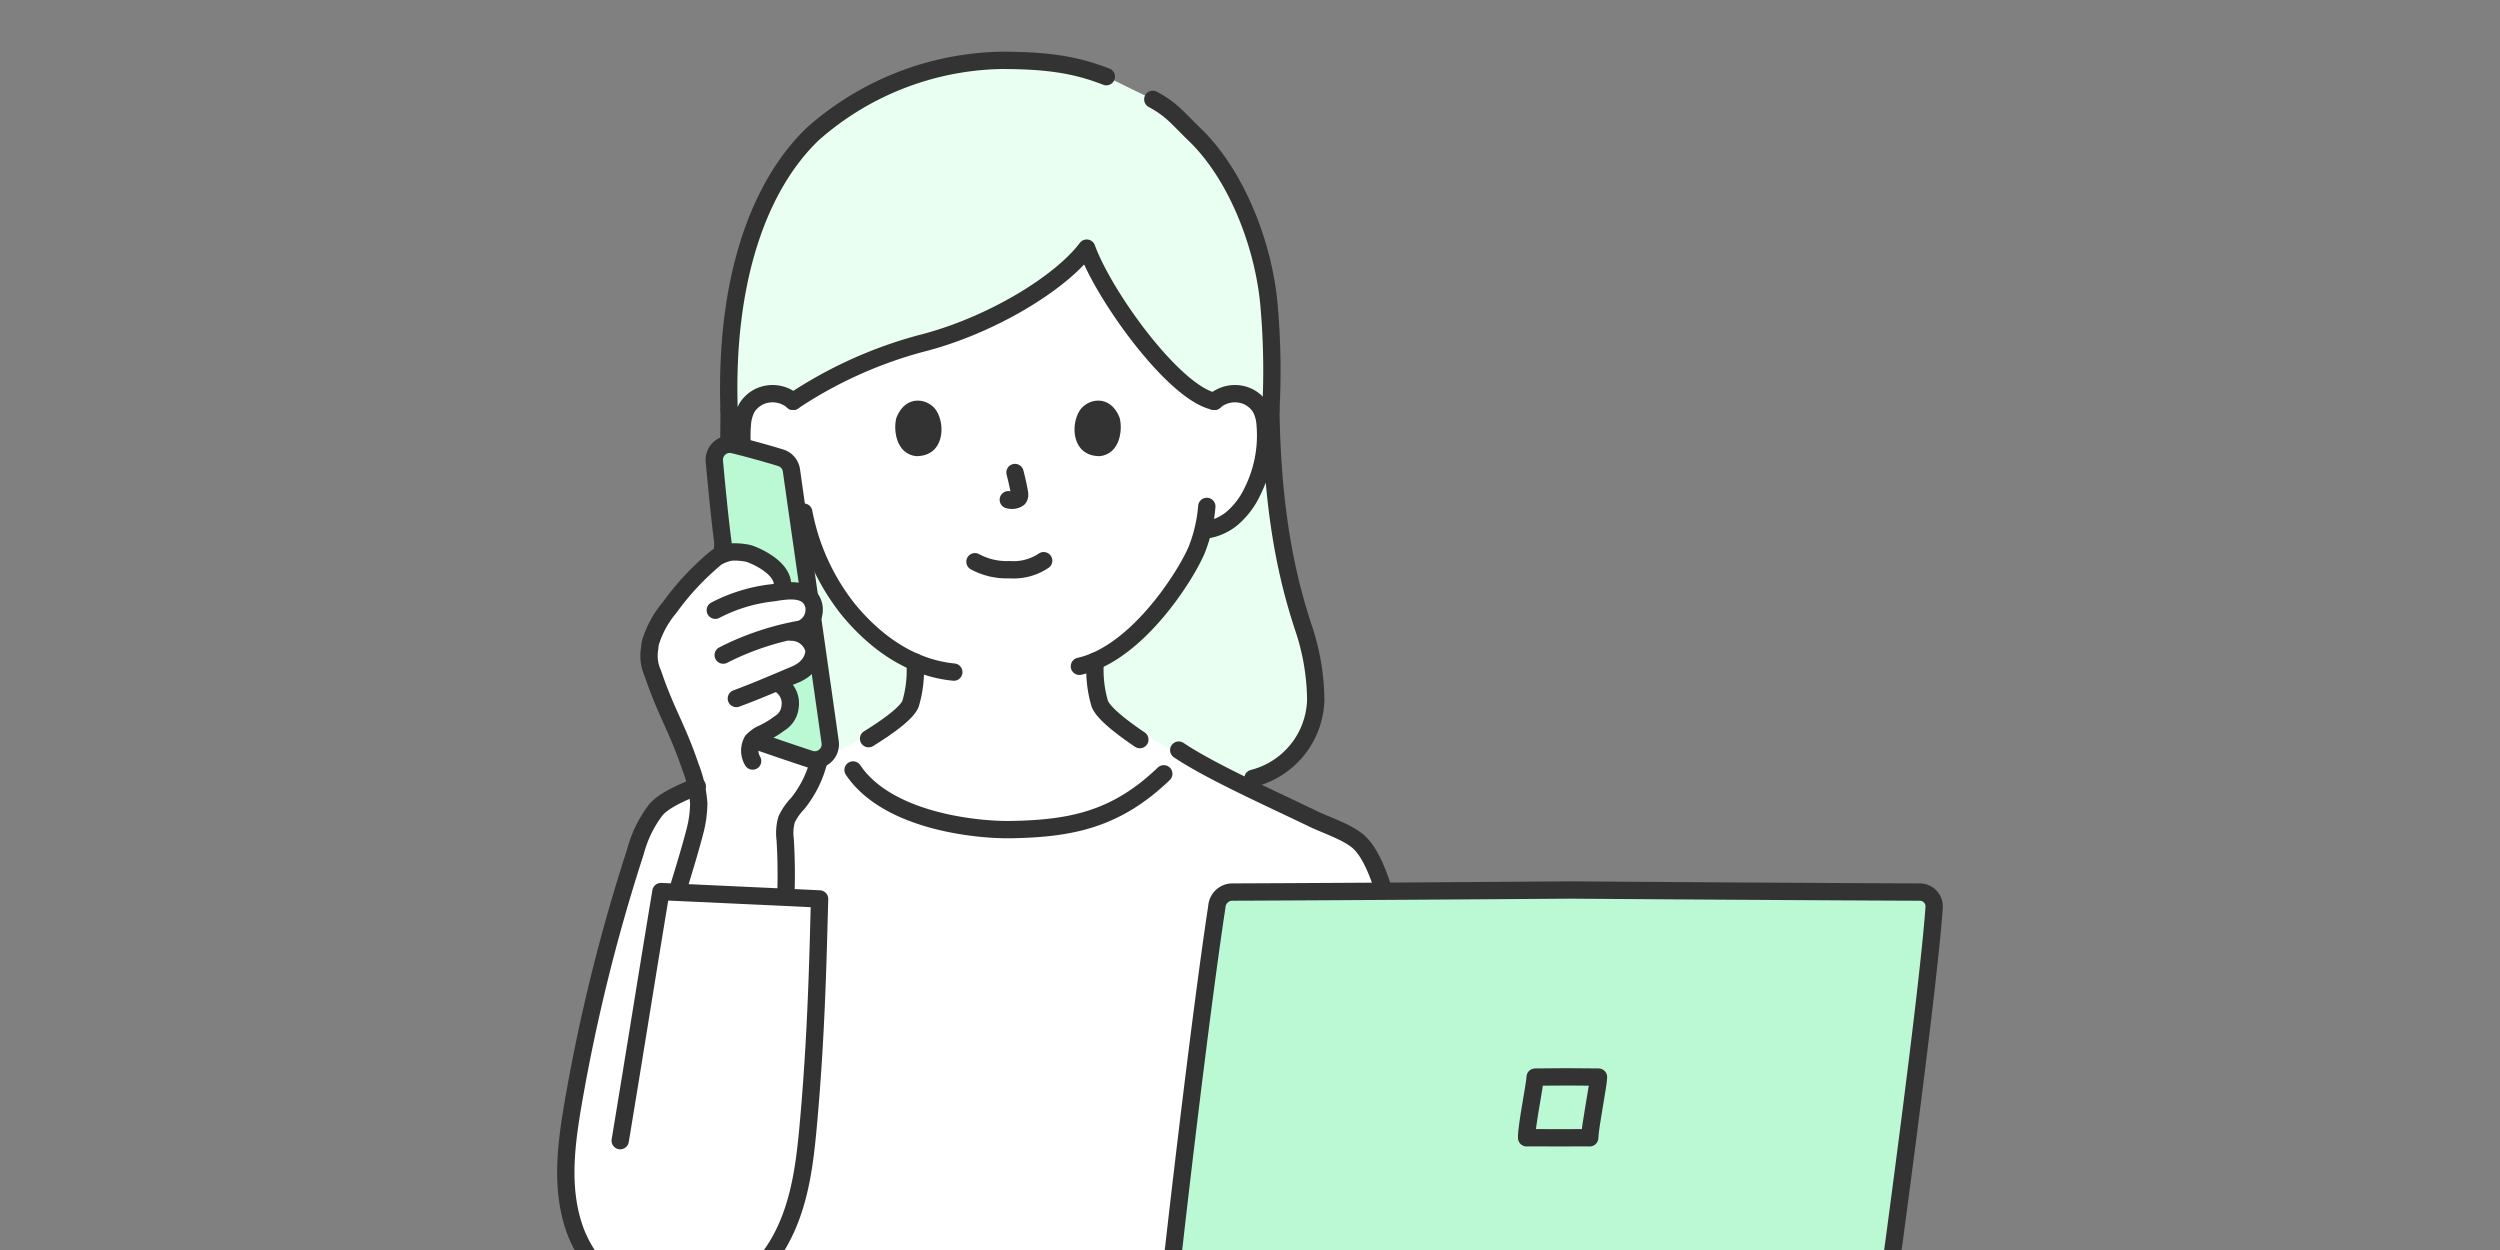 <svg xmlns="http://www.w3.org/2000/svg" viewBox="0 0 290 145"><rect x="0" y="0" width="290" height="145" fill="#808080" stroke="none"/><defs><clipPath id="a"><path transform="translate(345 2245)" fill="#b8b8b8" d="M0 0h290v145H0z"/></clipPath></defs><g transform="translate(-345 -2245)" clip-path="url(#a)"><path d="M490.343 2335.286a9.66 9.66 0 007.281-9.038 26.831 26.831 0 00-1.476-8.581c-1.2-3.752-3.553-11.44-3.738-25.009a84.64 84.64 0 00-.155-11.684c-.528-7.419-3.845-15.7-8.619-20.309-2.064-1.991-2.663-2.92-4.909-4.14l-5.391-2.631c-3.318-1.278-6.403-1.893-12.226-1.893a33.95 33.95 0 00-21.813 8.527c-6.206 5.942-10.161 16.756-9.733 31.657.02 11.105-.815 19.239-2 23.774a38.351 38.351 0 00-.479 2.145 28.23 28.23 0 00-1.369 8.185c-.044 2.383.368 5.059 2.273 6.491a9.477 9.477 0 006.1 2.507z" fill="#e9fff2"/><path d="M485.867 2291.558a3.642 3.642 0 012.913-.853 3.439 3.439 0 012.472 1.643 4.854 4.854 0 01.509 1.956 14.566 14.566 0 01-1.485 7.721 9.249 9.249 0 01-2.389 3.142 6.134 6.134 0 01-2.854 1.287l-.489.075c-.234.877-.5 1.615-.626 2.008-.856 2.323-5.765 10.536-11.867 13.153a13.753 13.753 0 00.532 4.964c.437 1.08 10.511 6.541 12.665 8 0 0-9.21 12.165-24.385 12.165s-21.594-12.837-21.594-12.837c2.3-1.426 10.923-6.273 11.35-7.328a13.51 13.51 0 00.527-4.859 20.878 20.878 0 01-7.654-5.983 24.818 24.818 0 01-4.746-9.3 5.851 5.851 0 01-3.76-1.341 9.249 9.249 0 01-2.394-3.142 14.566 14.566 0 01-1.484-7.727 4.854 4.854 0 01.509-1.956 3.439 3.439 0 012.47-1.644 3.642 3.642 0 012.913.853 50.281 50.281 0 0114.726-6.683c8.117-2.024 16.277-7.014 19.332-11.087 2.036 5.6 10.153 16.827 14.809 17.773" fill="#fff"/><path d="M511.311 2413.397c-1.488-29.607-2.878-55.345-5.69-64.719-.809-2.7-1.828-5.079-3.176-6.158s-3.589-1.795-5.147-2.547c-5.709-2.758-11.971-5.761-15.069-8.333-.166-.132-3.459 10.266-20.308 10.043s-19.424-11.384-20.309-10.49l-15.554 4.952c-1.938.778-4.017 1.672-4.981 2.8a13.8 13.8 0 00-2.375 4.881 209.869 209.869 0 00-7.206 29.094c-.818 4.75-1.461 9.691.05 14.311s5.7 8.863 11.022 9.315a12.306 12.306 0 007.073-1.666c-.38 5.087-1.207 13.114-1.6 18.517z" fill="#fff"/><path d="M429.575 2292.535c.005 10.992-.834 18.92-2.009 23.425a38.351 38.351 0 00-.479 2.145 28.23 28.23 0 00-1.369 8.185c-.044 2.383.368 5.059 2.273 6.491a9.477 9.477 0 006.1 2.507m58.331-42.753c.166 13.7 2.516 21.361 3.726 25.132a26.831 26.831 0 011.476 8.581 9.66 9.66 0 01-7.281 9.038m-4.476-43.728a3.642 3.642 0 012.913-.853 3.439 3.439 0 012.472 1.643 4.854 4.854 0 01.509 1.956 14.566 14.566 0 01-1.485 7.721 9.249 9.249 0 01-2.394 3.142 6.134 6.134 0 01-2.854 1.287m-.038-2.711a17.431 17.431 0 01-1.078 4.794c-.941 2.552-6.772 12.213-13.7 13.753m-33.21-30.732a3.642 3.642 0 00-2.913-.853 3.439 3.439 0 00-2.472 1.643 4.854 4.854 0 00-.509 1.956 14.566 14.566 0 001.485 7.721 9.249 9.249 0 002.394 3.139 6.134 6.134 0 002.854 1.287m.394-2.045a25.911 25.911 0 005.257 11.407c3.454 4.133 7.56 6.7 12.149 7.151" fill="none" stroke="#333" stroke-linecap="round" stroke-linejoin="round" stroke-width="2.009"/><path d="M473.335 2253.894c-3.318-1.278-6.403-1.893-12.225-1.893a33.95 33.95 0 00-21.814 8.527c-6.255 5.988-10.223 16.926-9.722 32.009m62.846 0a85.757 85.757 0 00-.166-11.564c-.528-7.419-3.845-15.7-8.619-20.309-2.064-1.991-2.663-2.92-4.909-4.14m-6.677 65.17a13.749 13.749 0 00.532 4.961c.437 1.08 2.486 2.681 4.64 4.138m-26.075-8.997a13.5 13.5 0 01-.527 4.856c-.427 1.054-2.561 2.606-4.861 4.032m-1.802 3.633c4.067 6.05 14.63 6.984 18.3 6.918 6.916-.124 12.163-1.116 17.742-6.472m1.736-2.749c3.645 2.455 10.5 5.512 15.56 7.959 1.558.752 3.8 1.466 5.147 2.547s2.367 3.462 3.176 6.158c2.812 9.374 4.2 35.112 5.69 64.719m-83.27.001c.392-5.323 1.2-13.191 1.587-18.288" fill="none" stroke="#333" stroke-linecap="round" stroke-linejoin="round" stroke-width="2.009"/><path d="M423.082 2349.951a.465.465 0 01.025-.078c.944-2.952 2.08-6.751 2.463-8.293a13.122 13.122 0 00.484-3.4 14.531 14.531 0 00-.977-4.264c-1.537-4.527-2.814-6.273-4.347-10.8a4.958 4.958 0 01-.364-2.934 4.85 4.85 0 01.078-.618 11.518 11.518 0 012.24-4.106 31.1 31.1 0 015.448-5.808 5.049 5.049 0 011.7-.618 7.854 7.854 0 011.988.163c.773.228 4.7 1.886 3.823 4.333l4.248 13.23a12.766 12.766 0 01-2.36 11.451 7.012 7.012 0 00-1.278 1.836 5.715 5.715 0 00-.17 2.335 66.05 66.05 0 01-.057 8.878.966.966 0 01-.013.12z" fill="#fff"/><path d="M436.011 2351.379a.966.966 0 00.013-.12 66.05 66.05 0 00.057-8.878 5.715 5.715 0 01.17-2.335 7.012 7.012 0 011.278-1.836 12.765 12.765 0 002.36-11.451" fill="none" stroke="#333" stroke-linecap="round" stroke-linejoin="round" stroke-width="2.009"/><path d="M428.864 2307.967c-.319-2.32-.748-6.7-1-9.469a1.8 1.8 0 012.215-1.91c1.788.437 4.134 1.093 5.489 1.517a1.787 1.787 0 011.239 1.461c.678 4.844 3.457 24.114 4.493 31.54a1.8 1.8 0 01-2.345 1.951 378.14 378.14 0 01-5.8-1.968z" fill="#bbf9d4"/><path d="M428.864 2307.967c-.319-2.32-.748-6.7-1-9.469a1.8 1.8 0 012.215-1.91c1.788.437 4.134 1.093 5.489 1.517a1.787 1.787 0 011.239 1.461c.678 4.844 3.457 24.114 4.493 31.54a1.8 1.8 0 01-2.345 1.951 378.14 378.14 0 01-5.8-1.968" fill="none" stroke="#333" stroke-linecap="round" stroke-linejoin="round" stroke-width="2.009"/><path d="M423.671 2314.209a27.48 27.48 0 014.46-4.562 5.049 5.049 0 011.7-.618 7.854 7.854 0 011.988.163c.773.228 4.7 1.886 3.823 4.333l-.035.1c1.446-.189 3.3-.215 3.784 1.6a2.411 2.411 0 01-1.483 2.757l-.854.368a2.673 2.673 0 012.3 1.813c.21.693-.158 2.27-2.136 3.093-.673.28-1.408.594-2.192.925l.386.181a2.589 2.589 0 011.234 2.628 2.505 2.505 0 01-1.21 1.914 10.961 10.961 0 01-2.231 1.306 4.215 4.215 0 00-.947.738 2.343 2.343 0 00.043 2.33l-7.4.157c-1.464-4.175-2.7-5.955-4.18-10.317a4.958 4.958 0 01-.364-2.934 4.85 4.85 0 01.078-.618 11.518 11.518 0 012.24-4.106c.361-.456.688-.869.996-1.251z" fill="#fff"/><path d="M427.976 2315.787a18.825 18.825 0 016.685-2.028c1.423-.211 4.131-.79 4.729 1.457a2.411 2.411 0 01-1.483 2.757 32.207 32.207 0 00-9.014 3.017" fill="none" stroke="#333" stroke-linecap="round" stroke-linejoin="round" stroke-width="2.009"/><path d="M436.781 2318.327a2.7 2.7 0 012.578 1.831c.21.693-.158 2.27-2.136 3.093-1.88.782-4.25 1.83-6.806 2.776m4.999-1.667a2.59 2.59 0 011.234 2.628 2.505 2.505 0 01-1.21 1.914 10.96 10.96 0 01-2.231 1.306 4.215 4.215 0 00-.947.738 2.343 2.343 0 00.043 2.33" fill="none" stroke="#333" stroke-linecap="round" stroke-linejoin="round" stroke-width="2.009"/><path d="M423.082 2349.951a.465.465 0 01.025-.078c.944-2.952 2.08-6.751 2.463-8.293a13.122 13.122 0 00.484-3.4 14.531 14.531 0 00-.977-4.264c-1.537-4.527-2.814-6.273-4.347-10.8a4.958 4.958 0 01-.364-2.934 4.85 4.85 0 01.078-.618 11.518 11.518 0 012.24-4.106 31.1 31.1 0 015.448-5.808 5.049 5.049 0 011.7-.618 7.854 7.854 0 011.988.163c.773.228 4.7 1.886 3.823 4.333" fill="none" stroke="#333" stroke-linecap="round" stroke-linejoin="round" stroke-width="2.009"/><path d="M424.087 2348.532l-2.418-.11c-1.828 10.987-2.9 17.911-4.725 28.893h21.642q.064-.612.121-1.22c1.034-11.052 1.2-20.949 1.366-26.814-.117-.016-11.018-.521-15.986-.749z" fill="#fff"/><path d="M416.944 2377.315c1.823-10.982 2.9-17.906 4.725-28.893l1.637.075c2.812.126 8.662.4 12.649.582 2.36.11 4.072.2 4.117.2-.171 5.865-.331 15.762-1.366 26.814-.437 4.66-1.115 9.44-3.625 13.522s-7.341 7.351-12.513 6.929c-5.318-.452-9.515-4.695-11.022-9.315s-.869-9.561-.05-14.311a209.87 209.87 0 017.206-29.094 13.8 13.8 0 012.375-4.881c.934-1.095 2.917-1.968 4.805-2.732m45.175-62.426c2.036 5.6 10.153 16.827 14.809 17.773m-14.809-17.773c-3.054 4.072-11.214 9.063-19.332 11.087a50.281 50.281 0 00-14.724 6.686m21.095 18.603a7.725 7.725 0 004.011.922 6.255 6.255 0 003.957-1.042m-3.324-10.228c.124.469.4 1.621.492 2.216.058.293.1.679-.162.827a1.364 1.364 0 01-1.106.113" fill="none" stroke="#333" stroke-linecap="round" stroke-linejoin="round" stroke-width="2.009"/><path d="M449.001 2293.408c-.4 1.289-.138 4.256 2.3 4.508 3.229-.02 3.4-3.606 2.314-5.292-.886-1.381-3.502-1.956-4.614.784zm25.856 0c.4 1.289.139 4.256-2.3 4.508-3.229-.02-3.4-3.606-2.314-5.292.89-1.381 3.503-1.956 4.614.784z" fill="#333"/><path d="M527.255 2348.241c-16.778.122-33.475.219-39.4.239a1.7 1.7 0 00-1.7 1.712c.034 9.632-7.033 42.968-6.679 55.22a1.707 1.707 0 001.736 1.657c5.358-.083 25.467-.032 42.029.025 16.562-.057 32.152-.108 37.51-.025a1.707 1.707 0 001.736-1.657c.353-12.253 6.844-45.588 6.878-55.22a1.7 1.7 0 00-1.7-1.712c-5.931-.02-23.632-.117-40.41-.239z" fill="#bbf9d4"/><path d="M527.254 2348.241c-16.778.122-33.475.219-39.4.239a1.815 1.815 0 00-1.7 1.712c-1.829 11.881-5.344 41.507-6.679 55.22a1.639 1.639 0 001.736 1.657c5.358-.083 25.467-.032 42.029.025 16.562-.057 32.152-.108 37.51-.025a1.781 1.781 0 001.736-1.657c1.678-12.206 6.2-45.347 6.878-55.22a1.667 1.667 0 00-1.7-1.712c-5.93-.02-23.631-.117-40.41-.239z" fill="none" stroke="#333" stroke-linecap="round" stroke-linejoin="round" stroke-width="2.009"/><path d="M489.223 2400.222c6.432-.041 19.733 0 33.01.046 13.277-.045 26.578-.087 33.01-.046" fill="none" stroke="#333" stroke-linecap="round" stroke-linejoin="round" stroke-width="2.008"/><path d="M526.752 2369.914c-1.718.016-3.363.029-3.677.029 0 .8-1.021 5.7-.987 7.044h0c.145-.018 1.9-.011 3.659 0 1.754-.008 3.513-.015 3.659 0h0c.035-1.348 1.025-6.242 1.022-7.044-.313 0-1.957-.013-3.676-.029z" fill="none" stroke="#333" stroke-linecap="round" stroke-linejoin="round" stroke-width="2.009"/></g></svg>